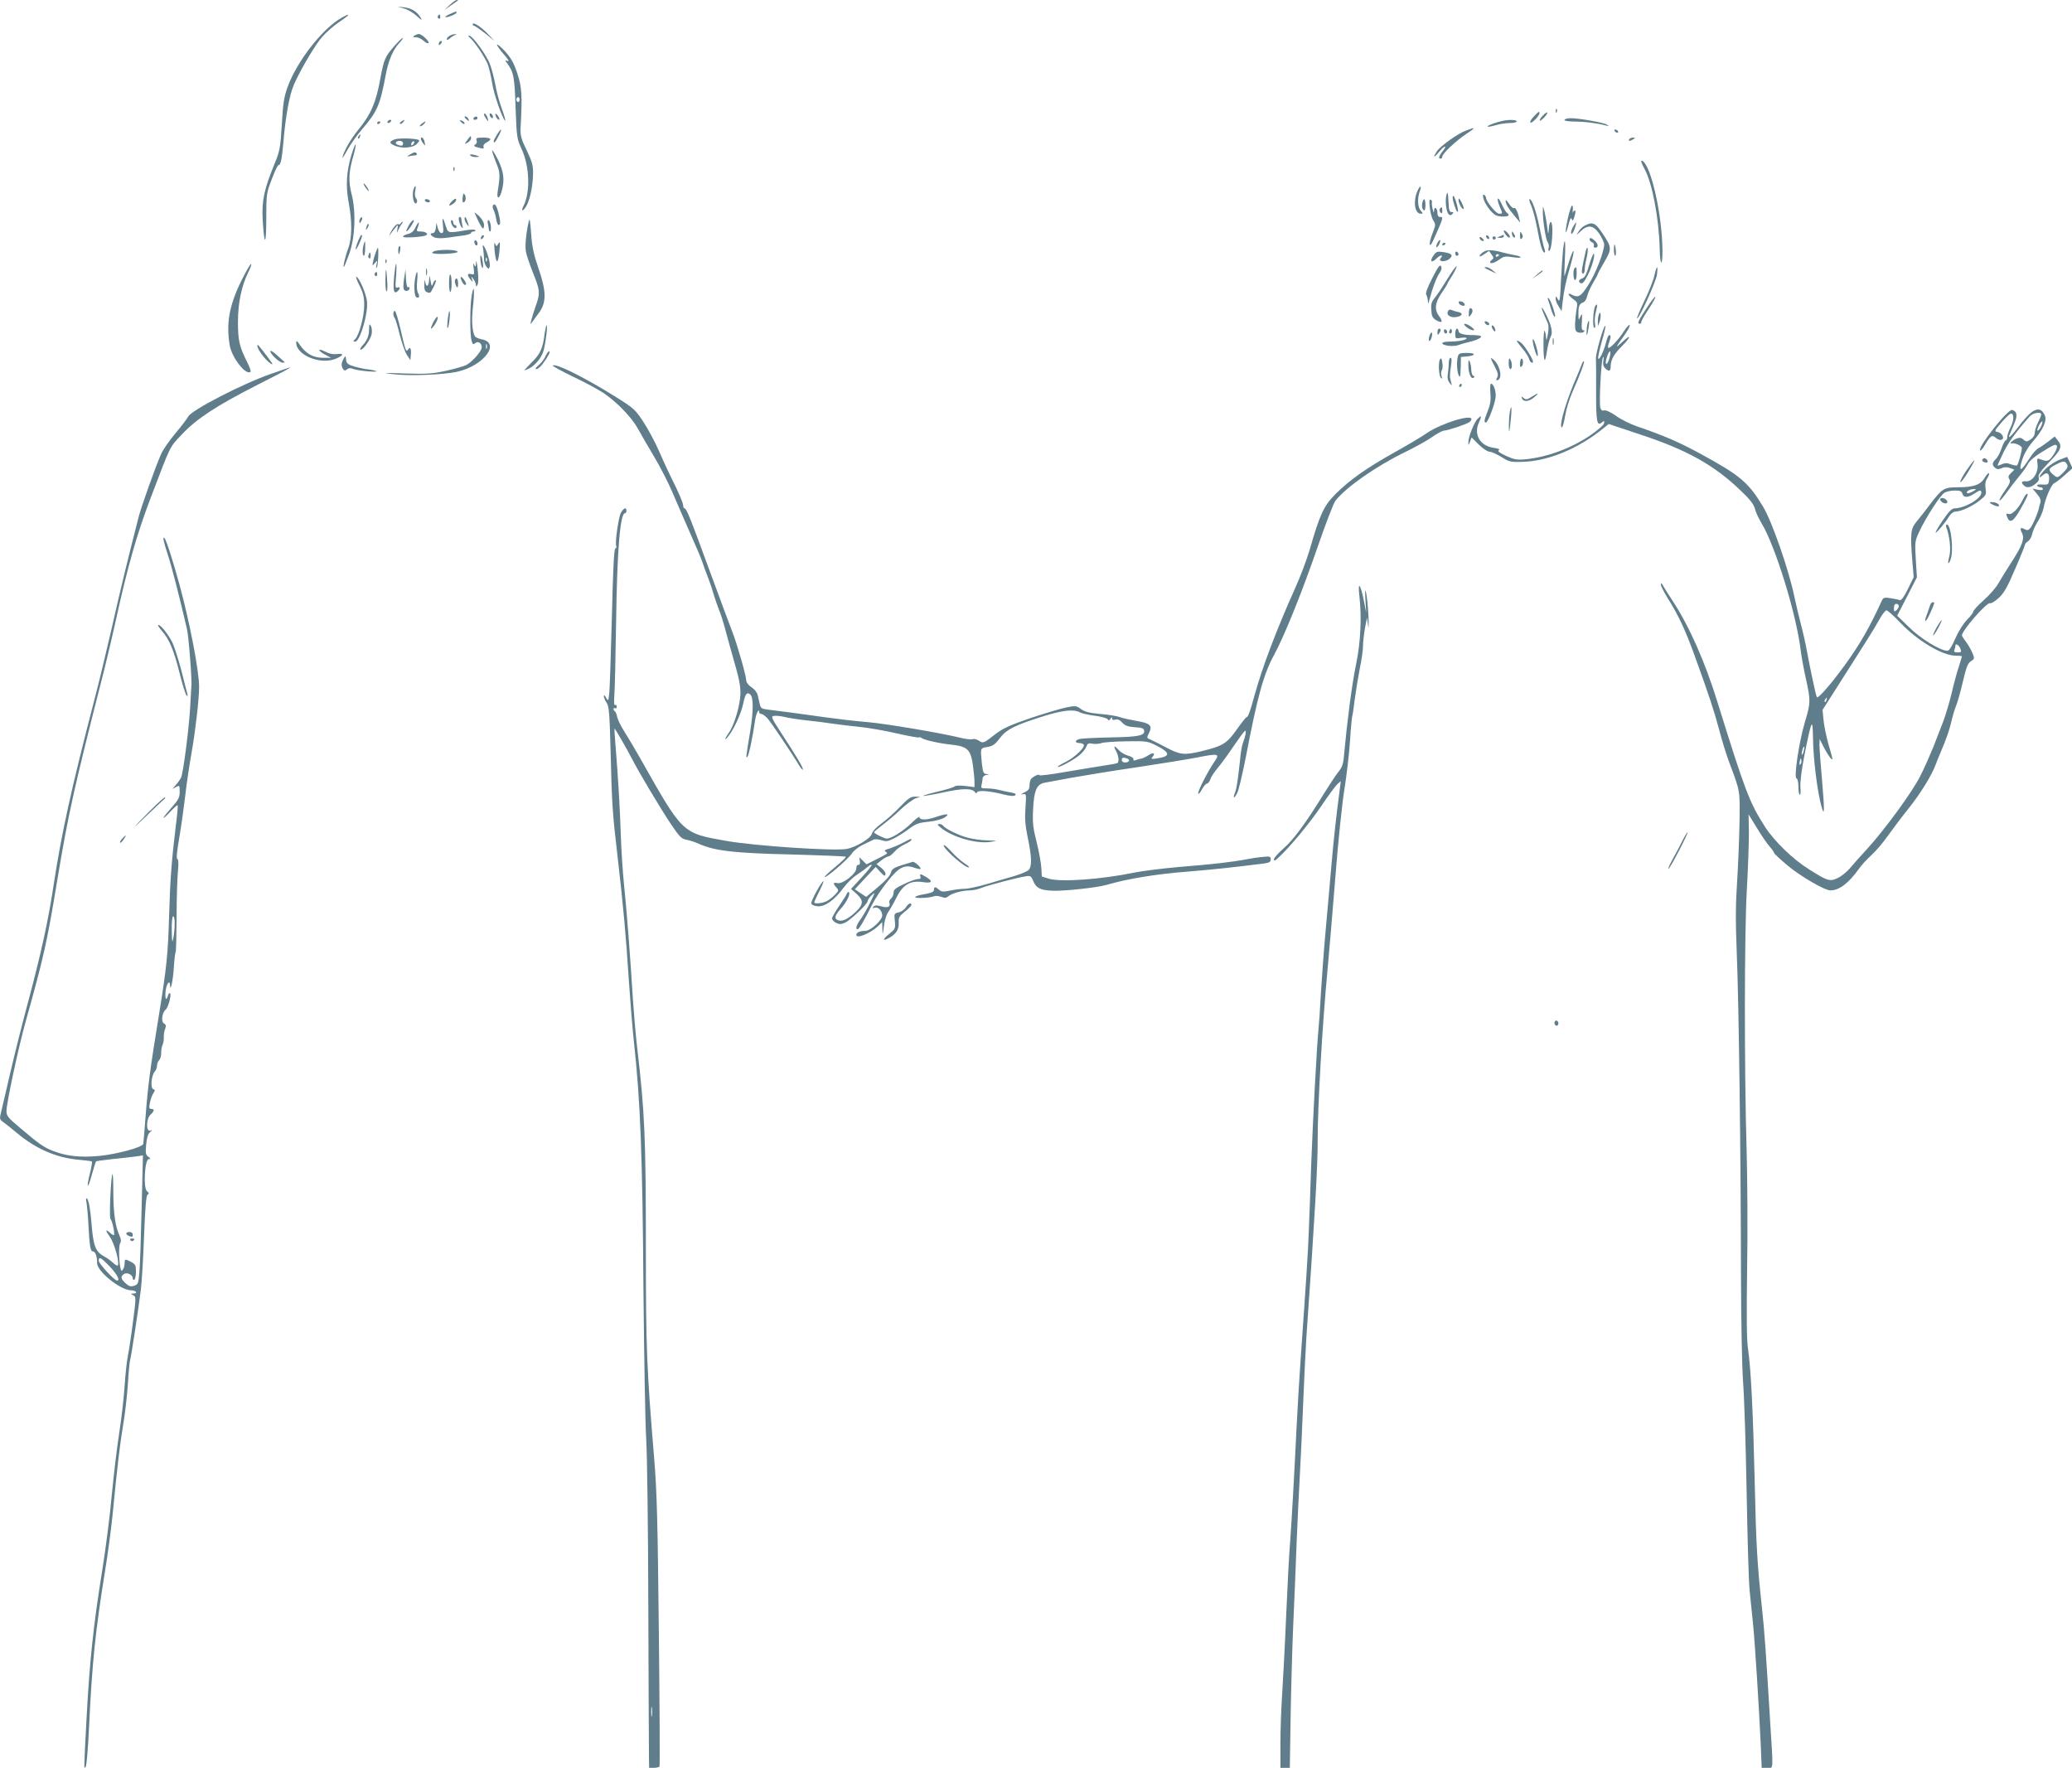 <?xml version="1.0" standalone="no"?>
<!DOCTYPE svg PUBLIC "-//W3C//DTD SVG 20010904//EN"
 "http://www.w3.org/TR/2001/REC-SVG-20010904/DTD/svg10.dtd">
<svg version="1.0" xmlns="http://www.w3.org/2000/svg"
 width="1280pt" height="1092pt" viewBox="0 0 1280 1092"
 preserveAspectRatio="xMidYMid meet">
<g transform="translate(0,1092) scale(0.1,-0.1)"
fill="#607d8b" stroke="none">
<path d="M2778 10889 l-33 -31 40 28 c22 16 42 29 44 31 2 2 -1 3 -7 3 -7 0
-26 -14 -44 -31z"/>
<path d="M2497 10867 c23 -6 59 -28 79 -47 22 -21 32 -27 26 -15 -20 39 -57
64 -102 69 l-45 6 42 -13z"/>
<path d="M2781 10834 c-19 -8 -32 -16 -29 -19 6 -7 68 18 68 27 0 10 2 10 -39
-8z"/>
<path d="M2115 10813 c-119 -64 -280 -269 -339 -432 -21 -59 -28 -101 -35
-229 -9 -146 -12 -163 -45 -244 -65 -159 -80 -228 -73 -351 10 -164 22 -155
22 16 0 148 1 155 34 240 18 48 36 87 41 87 14 0 21 32 31 145 13 158 38 292
65 353 41 93 132 247 175 295 23 27 68 66 100 88 33 22 59 42 59 44 0 7 -1 6
-35 -12z"/>
<path d="M2705 10821 c-3 -5 -1 -12 5 -16 5 -3 10 1 10 9 0 18 -6 21 -15 7z"/>
<path d="M2920 10770 c0 -5 4 -10 10 -10 5 0 35 -21 67 -46 l58 -47 -40 42
c-42 45 -95 79 -95 61z"/>
<path d="M2560 10700 c-12 -8 -10 -10 9 -10 14 0 35 -10 48 -22 13 -12 26 -18
30 -14 9 9 -42 56 -60 56 -7 0 -19 -5 -27 -10z"/>
<path d="M2778 10699 c-10 -5 -18 -15 -18 -21 0 -7 7 -5 18 4 9 9 24 18 32 21
13 5 13 5 0 6 -8 0 -23 -4 -32 -10z"/>
<path d="M2902 10688 c29 -24 98 -127 113 -170 8 -24 19 -73 25 -109 9 -65 64
-224 80 -234 5 -3 -4 30 -20 74 -16 43 -34 110 -40 148 -7 37 -21 93 -32 123
-20 57 -109 180 -130 180 -7 0 -5 -5 4 -12z"/>
<path d="M2440 10640 c-61 -69 -68 -85 -90 -203 -27 -152 -60 -226 -140 -323
-41 -50 -84 -124 -94 -164 -4 -14 9 5 29 42 20 37 62 95 92 130 94 109 111
148 147 341 16 84 44 150 83 192 14 14 23 28 21 30 -2 3 -24 -18 -48 -45z"/>
<path d="M2717 10663 c-4 -3 -7 -11 -7 -17 0 -6 5 -5 12 2 6 6 9 14 7 17 -3 3
-9 2 -12 -2z"/>
<path d="M3070 10644 c0 -6 19 -33 43 -60 26 -30 35 -45 23 -41 -18 7 -18 6
-2 -15 39 -54 45 -83 51 -274 7 -183 8 -191 37 -254 50 -107 55 -268 12 -352
-19 -36 -3 -36 18 0 22 39 40 125 41 197 1 52 -5 75 -39 146 -35 72 -40 92
-38 139 11 199 8 253 -21 339 -22 65 -39 94 -76 135 -27 28 -48 46 -49 40z
m140 -339 c0 -8 -4 -15 -10 -15 -5 0 -10 7 -10 15 0 8 5 15 10 15 6 0 10 -7
10 -15z"/>
<path d="M9611 10234 c0 -11 3 -14 6 -6 3 7 2 16 -1 19 -3 4 -6 -2 -5 -13z"/>
<path d="M9475 10200 c-16 -16 -25 -33 -21 -37 8 -8 56 41 56 58 0 14 -4 12
-35 -21z"/>
<path d="M9530 10205 c-13 -14 -21 -27 -18 -30 2 -3 15 6 28 20 13 14 21 27
18 30 -2 3 -15 -6 -28 -20z"/>
<path d="M2990 10213 c0 -5 7 -18 15 -29 13 -18 14 -18 8 4 -5 22 -23 41 -23
25z"/>
<path d="M3026 10205 c4 -8 10 -15 15 -15 4 0 6 7 3 15 -4 8 -10 15 -15 15 -4
0 -6 -7 -3 -15z"/>
<path d="M3060 10215 c0 -15 18 -40 24 -34 3 3 -1 14 -9 25 -8 10 -14 15 -15
9z"/>
<path d="M2870 10196 c0 -2 7 -9 15 -16 13 -11 14 -10 9 4 -5 14 -24 23 -24
12z"/>
<path d="M2925 10190 c-3 -5 1 -10 9 -10 9 0 16 5 16 10 0 6 -4 10 -9 10 -6 0
-13 -4 -16 -10z"/>
<path d="M9665 10180 c-4 -6 19 -10 62 -11 65 0 140 -10 193 -24 22 -5 23 -5
7 5 -20 13 -173 40 -224 40 -17 0 -35 -4 -38 -10z"/>
<path d="M2395 10170 c-3 -5 -2 -10 4 -10 5 0 13 5 16 10 3 6 2 10 -4 10 -5 0
-13 -4 -16 -10z"/>
<path d="M2480 10170 c-8 -5 -12 -12 -9 -15 4 -3 12 1 19 10 14 17 11 19 -10
5z"/>
<path d="M2840 10176 c0 -2 7 -9 15 -16 9 -7 15 -8 15 -2 0 5 -7 12 -15 16 -8
3 -15 4 -15 2z"/>
<path d="M9285 10174 c-45 -10 -95 -28 -95 -35 0 -4 21 -1 47 7 25 8 66 14 90
14 23 0 43 5 43 10 0 10 -45 12 -85 4z"/>
<path d="M2330 10159 c0 -5 5 -7 10 -4 6 3 10 8 10 11 0 2 -4 4 -10 4 -5 0
-10 -5 -10 -11z"/>
<path d="M2604 10155 c-10 -8 -14 -15 -8 -15 6 0 17 7 24 15 16 19 9 19 -16 0z"/>
<path d="M9057 10114 c-50 -18 -159 -96 -180 -128 -28 -42 -19 -43 14 -3 35
42 53 43 20 1 -23 -29 -27 -44 -11 -44 6 0 10 6 10 13 0 18 85 98 150 141 58
38 58 43 -3 20z"/>
<path d="M3070 10088 c-11 -18 -20 -36 -20 -40 0 -17 11 -6 30 32 25 48 18 53
-10 8z"/>
<path d="M9975 10110 c3 -5 11 -10 16 -10 6 0 7 5 4 10 -3 6 -11 10 -16 10 -6
0 -7 -4 -4 -10z"/>
<path d="M2215 10079 c-4 -6 -5 -12 -2 -15 2 -3 7 2 10 11 7 17 1 20 -8 4z"/>
<path d="M2886 10054 c-18 -26 -18 -26 3 -15 11 7 21 18 21 26 0 20 -2 19 -24
-11z"/>
<path d="M2438 10059 c-36 -14 -35 -24 4 -40 43 -18 109 -12 132 11 11 11 18
21 15 24 -10 11 -126 15 -151 5z m52 -24 c0 -16 -9 -19 -34 -9 -20 8 -11 24
15 24 10 0 19 -7 19 -15z m62 -7 c-7 -7 -12 -8 -12 -2 0 14 12 26 19 19 2 -3
-1 -11 -7 -17z"/>
<path d="M2600 10062 c0 -5 6 -17 14 -27 13 -18 14 -18 9 8 -5 24 -23 39 -23
19z"/>
<path d="M2944 10053 c4 -9 1 -20 -6 -24 -16 -10 -11 -14 26 -23 22 -6 27 -4
23 7 -3 9 4 20 19 27 36 20 29 30 -22 30 -39 0 -45 -3 -40 -17z"/>
<path d="M10065 10060 c-8 -13 5 -13 25 0 13 8 13 10 -2 10 -9 0 -20 -4 -23
-10z"/>
<path d="M2170 9960 c-30 -102 -35 -189 -16 -291 22 -116 21 -221 -3 -284 -19
-51 -35 -123 -26 -113 3 2 17 38 32 79 37 102 43 261 15 370 -21 83 -18 138
13 244 9 31 14 59 11 62 -2 3 -14 -27 -26 -67z"/>
<path d="M3040 9990 c0 -8 12 -42 25 -75 25 -60 26 -74 9 -182 -7 -45 13 -42
25 5 20 70 13 123 -24 198 -19 38 -35 62 -35 54z"/>
<path d="M2530 9964 c-14 -8 -17 -13 -7 -10 10 3 28 6 38 6 11 0 17 5 14 10
-8 13 -15 12 -45 -6z"/>
<path d="M2905 9960 c3 -5 18 -10 32 -10 32 0 28 5 -10 14 -19 4 -26 3 -22 -4z"/>
<path d="M10158 9879 c49 -88 90 -305 95 -496 2 -102 17 -117 17 -17 0 224
-73 546 -128 562 -8 2 -1 -18 16 -49z"/>
<path d="M2801 9874 c0 -11 3 -14 6 -6 3 7 2 16 -1 19 -3 4 -6 -2 -5 -13z"/>
<path d="M2255 9766 c10 -14 19 -26 22 -26 7 0 -17 39 -28 46 -6 3 -3 -5 6
-20z"/>
<path d="M2556 9754 c-15 -38 2 -112 19 -85 4 7 1 18 -5 26 -7 9 -9 26 -5 45
7 32 1 41 -9 14z"/>
<path d="M8755 9737 c-26 -63 -15 -137 22 -137 15 0 15 2 0 18 -19 21 -22 77
-7 118 16 41 2 42 -15 1z"/>
<path d="M8936 9717 c-10 -33 -2 -105 13 -120 8 -8 14 -8 23 1 9 9 8 12 -5 12
-13 0 -17 13 -19 68 -3 55 -5 62 -12 39z"/>
<path d="M2858 9701 c-2 -17 -1 -31 4 -31 14 0 20 28 10 46 -8 14 -10 11 -14
-15z"/>
<path d="M9164 9694 c9 -34 49 -89 75 -103 21 -12 81 -11 81 0 0 4 -5 11 -11
15 -6 3 -20 27 -32 53 -24 54 -35 41 -13 -14 20 -47 20 -45 -4 -45 -18 0 -80
76 -80 99 0 5 -5 13 -11 17 -9 5 -10 -1 -5 -22z"/>
<path d="M8976 9683 c11 -45 24 -76 30 -71 7 8 -19 98 -28 98 -5 0 -5 -12 -2
-27z"/>
<path d="M2791 9676 c-26 -28 -18 -35 13 -11 10 7 16 19 14 25 -2 6 -14 0 -27
-14z"/>
<path d="M9010 9684 c0 -20 25 -63 32 -54 3 3 -4 21 -13 40 -14 27 -18 30 -19
14z"/>
<path d="M2625 9680 c3 -5 13 -10 21 -10 8 0 12 5 9 10 -3 6 -13 10 -21 10 -8
0 -12 -4 -9 -10z"/>
<path d="M8787 9669 c-6 -23 1 -49 12 -49 4 0 7 16 7 35 -1 39 -11 46 -19 14z"/>
<path d="M8833 9637 c3 -30 13 -66 22 -80 15 -23 14 -28 -5 -77 -26 -65 -22
-103 4 -45 64 143 65 145 41 145 -9 0 -15 9 -15 24 0 32 -20 45 -21 14 -1 -16
-3 -13 -9 12 -5 19 -6 38 -4 42 2 3 -1 10 -7 14 -9 5 -11 -7 -6 -49z"/>
<path d="M9301 9680 c0 -20 17 -48 57 -96 l33 -39 -7 30 c-9 42 -23 67 -34 60
-4 -3 -17 10 -29 28 -11 17 -21 25 -20 17z"/>
<path d="M9460 9648 c10 -24 26 -83 35 -133 20 -110 34 -155 46 -155 5 0 5 10
0 23 -5 12 -18 71 -30 130 -21 104 -47 177 -62 177 -4 0 0 -19 11 -42z"/>
<path d="M3045 9651 c-3 -6 -1 -18 4 -28 6 -10 13 -35 16 -55 3 -21 10 -38 15
-38 13 0 13 21 -1 76 -12 46 -23 61 -34 45z"/>
<path d="M9685 9569 c-19 -90 -16 -117 5 -36 9 37 15 47 20 33 5 -14 8 -11 17
18 6 20 7 36 3 36 -5 0 -11 -6 -13 -12 -2 -7 -3 -1 -1 15 2 15 0 27 -5 27 -4
0 -16 -36 -26 -81z"/>
<path d="M8894 9629 c-3 -6 -1 -16 5 -22 8 -8 11 -5 11 11 0 24 -5 28 -16 11z"/>
<path d="M9531 9615 c-1 -53 18 -177 30 -191 6 -8 9 -23 6 -34 -3 -11 -2 -20
3 -20 10 0 20 62 20 128 0 62 -17 70 -22 10 -3 -42 -4 -41 -11 17 -4 33 -12
74 -16 90 l-9 30 -1 -30z"/>
<path d="M2932 9605 c44 -100 58 -117 58 -72 0 13 -14 36 -31 53 -18 16 -30
25 -27 19z"/>
<path d="M2227 9573 c-4 -3 -7 -13 -7 -22 1 -13 3 -13 11 2 11 19 8 33 -4 20z"/>
<path d="M2736 9533 c5 -43 3 -53 -9 -53 -8 0 -18 14 -23 33 l-8 32 -3 -32
c-3 -20 -10 -33 -19 -33 -21 0 -17 -14 9 -26 16 -7 44 -7 83 -2 32 5 78 11
102 14 23 4 42 10 42 15 0 5 7 9 16 9 8 0 13 4 10 9 -3 4 -31 4 -63 -2 -98
-17 -106 -16 -116 18 -20 64 -27 70 -21 18z"/>
<path d="M2836 9553 c4 -16 11 -32 17 -38 6 -7 8 -2 3 15 -3 14 -6 31 -6 38 0
6 -5 12 -10 12 -6 0 -8 -11 -4 -27z"/>
<path d="M2870 9567 c0 -7 7 -22 15 -33 13 -17 14 -16 4 14 -11 33 -19 41 -19
19z"/>
<path d="M3267 9555 c-17 -75 -25 -154 -18 -190 4 -22 24 -81 44 -131 42 -103
44 -124 21 -191 -31 -89 -44 -140 -31 -119 7 10 27 38 45 62 49 65 48 134 -2
278 -30 88 -39 131 -45 215 -5 74 -9 97 -14 76z"/>
<path d="M2527 9531 c-9 -16 -17 -33 -17 -38 1 -9 26 21 41 50 17 29 -6 19
-24 -12z"/>
<path d="M2789 9538 c8 -23 31 -37 31 -19 0 6 -4 11 -10 11 -5 0 -10 7 -10 15
0 8 -4 15 -10 15 -5 0 -6 -9 -1 -22z"/>
<path d="M3014 9538 c3 -13 6 -29 6 -35 0 -7 4 -13 8 -13 4 0 6 16 4 35 -2 19
-9 35 -14 35 -6 0 -8 -10 -4 -22z"/>
<path d="M2475 9540 c-4 -6 -10 -8 -14 -5 -10 6 -34 -21 -50 -55 -10 -21 -9
-22 1 -6 7 10 21 28 31 40 17 21 17 21 12 -9 -5 -28 -5 -29 5 -6 6 14 16 31
22 38 6 7 8 13 5 13 -3 0 -9 -5 -12 -10z"/>
<path d="M2567 9516 c-11 -24 -25 -36 -46 -41 -17 -4 -31 -11 -31 -17 0 -10
125 -2 143 9 15 9 -5 23 -33 23 -28 0 -29 2 -19 26 14 39 5 39 -14 0z"/>
<path d="M9717 9518 c-9 -16 -14 -35 -10 -41 3 -6 12 7 20 28 16 48 13 53 -10
13z"/>
<path d="M2266 9525 c-9 -26 -7 -32 5 -12 6 10 9 21 6 23 -2 3 -7 -2 -11 -11z"/>
<path d="M9791 9527 c-13 -6 -31 -23 -39 -37 -16 -25 -15 -25 14 3 45 41 77
36 114 -17 16 -25 30 -54 30 -65 0 -44 -50 -175 -95 -246 -48 -77 -64 -87
-106 -65 -29 16 -23 -4 10 -28 27 -19 28 -24 20 -64 -4 -24 -8 -64 -9 -89 0
-40 3 -48 22 -53 13 -3 27 -1 32 4 7 7 5 10 -3 10 -9 0 -12 14 -9 50 3 56 2
60 -12 28 -7 -19 -9 -15 -9 22 -1 49 5 63 31 73 9 3 19 20 23 38 4 17 20 54
36 81 16 27 29 51 29 54 0 3 18 37 41 76 47 81 47 89 -12 177 -43 65 -61 73
-108 48z"/>
<path d="M9290 9495 c1 -17 29 -49 37 -41 4 3 -3 16 -15 29 -12 12 -22 17 -22
12z"/>
<path d="M9340 9478 c0 -9 5 -20 10 -23 13 -8 13 5 0 25 -8 13 -10 13 -10 -2z"/>
<path d="M9390 9466 c0 -22 3 -27 11 -19 8 8 8 16 0 30 -9 16 -10 14 -11 -11z"/>
<path d="M2227 9463 c-14 -24 -35 -83 -29 -83 8 0 44 82 38 87 -2 3 -6 1 -9
-4z"/>
<path d="M2977 9463 c-4 -3 -7 -11 -7 -17 0 -6 5 -5 12 2 6 6 9 14 7 17 -3 3
-9 2 -12 -2z"/>
<path d="M9180 9461 c0 -5 5 -13 10 -16 6 -3 10 -2 10 4 0 5 -4 13 -10 16 -5
3 -10 2 -10 -4z"/>
<path d="M9265 9460 c-19 -8 -19 -9 3 -9 12 -1 22 4 22 9 0 6 -1 10 -2 9 -2 0
-12 -4 -23 -9z"/>
<path d="M9140 9452 c0 -12 19 -26 26 -19 2 2 -2 10 -11 17 -9 8 -15 8 -15 2z"/>
<path d="M9220 9450 c0 -5 5 -10 10 -10 6 0 10 5 10 10 0 6 -4 10 -10 10 -5 0
-10 -4 -10 -10z"/>
<path d="M9820 9440 c0 -6 7 -13 16 -17 8 -3 13 -12 10 -19 -3 -8 1 -14 9 -14
21 0 19 24 -3 43 -21 19 -32 22 -32 7z"/>
<path d="M2930 9426 c0 -8 5 -18 10 -21 6 -3 10 1 10 9 0 8 -4 18 -10 21 -5 3
-10 -1 -10 -9z"/>
<path d="M8880 9420 c-6 -12 -9 -24 -7 -27 3 -2 11 5 17 17 6 12 9 24 7 27 -3
2 -11 -5 -17 -17z"/>
<path d="M2246 9408 c-8 -32 -7 -68 2 -68 4 0 7 20 8 45 1 51 -1 55 -10 23z"/>
<path d="M3055 9376 c9 -93 23 -92 31 0 4 49 3 56 -7 39 -12 -19 -12 -19 -21
0 -5 13 -6 -3 -3 -39z"/>
<path d="M9656 9378 c-3 -29 -9 -115 -13 -192 -5 -121 -8 -135 -19 -115 -12
22 -13 22 -14 4 0 -11 9 -33 19 -48 l18 -29 6 54 c8 74 22 139 51 236 13 45
20 82 16 82 -4 0 -17 -33 -29 -72 -13 -40 -24 -77 -26 -83 -2 -5 -1 41 2 103
6 117 0 150 -11 60z"/>
<path d="M8910 9409 c0 -5 5 -7 10 -4 6 3 10 8 10 11 0 2 -4 4 -10 4 -5 0 -10
-5 -10 -11z"/>
<path d="M2985 9380 c3 -19 5 -47 5 -61 0 -14 6 -34 14 -45 13 -17 15 -18 21
-2 7 17 -16 100 -36 128 -8 11 -9 6 -4 -20z m22 -72 c-3 -8 -6 -5 -6 6 -1 11
2 17 5 13 3 -3 4 -12 1 -19z"/>
<path d="M9970 9375 c0 -19 4 -35 8 -35 4 0 6 16 4 35 -2 19 -6 35 -8 35 -2 0
-4 -16 -4 -35z"/>
<path d="M2460 9375 c0 -14 2 -25 4 -25 2 0 6 11 8 25 3 14 1 25 -3 25 -5 0
-9 -11 -9 -25z"/>
<path d="M9793 9355 c-23 -102 -26 -125 -14 -125 6 0 11 12 11 26 0 14 5 45
11 69 6 23 9 51 7 61 -3 11 -9 -2 -15 -31z"/>
<path d="M2322 9363 c-6 -16 -14 -41 -17 -58 -6 -29 -6 -29 11 -10 16 19 16
19 10 -10 -4 -20 -3 -25 3 -15 7 12 12 120 5 120 -1 0 -6 -12 -12 -27z"/>
<path d="M2703 9373 c-18 -2 -33 -9 -33 -14 0 -6 31 -9 80 -7 47 2 79 7 77 13
-4 11 -71 15 -124 8z"/>
<path d="M9163 9363 c-13 -8 -23 -20 -23 -25 0 -5 13 0 29 12 l30 20 15 -22
c15 -20 15 -24 1 -34 -8 -6 -12 -14 -9 -17 8 -7 33 2 64 25 21 15 34 16 77 9
29 -4 50 -4 47 0 -2 5 -21 11 -42 14 -20 4 -50 10 -67 15 -65 18 -100 19 -122
3z m97 -17 c0 -3 -4 -8 -10 -11 -5 -3 -10 -1 -10 4 0 6 5 11 10 11 6 0 10 -2
10 -4z"/>
<path d="M8857 9344 c-27 -37 -16 -53 16 -22 25 25 47 27 27 3 -18 -22 27 -25
53 -5 27 23 17 35 -38 43 -35 5 -42 3 -58 -19z"/>
<path d="M8990 9356 c0 -9 5 -16 10 -16 6 0 10 4 10 9 0 6 -4 13 -10 16 -5 3
-10 -1 -10 -9z"/>
<path d="M2277 9345 c-4 -8 -2 -17 3 -20 6 -4 10 3 10 14 0 25 -6 27 -13 6z"/>
<path d="M9821 9295 c-24 -80 -29 -89 -54 -98 -18 -7 -15 -27 4 -27 24 0 87
152 76 183 -2 6 -14 -19 -26 -58z"/>
<path d="M2968 9310 c2 -22 8 -42 12 -45 10 -6 1 66 -9 77 -4 4 -5 -10 -3 -32z"/>
<path d="M2941 9300 c-2 -30 -4 -32 -12 -15 -6 14 -7 8 -3 -22 5 -38 4 -41
-15 -36 -25 6 -27 -6 -5 -33 15 -19 16 -19 10 1 -6 20 -6 20 9 1 8 -11 15 -27
15 -35 1 -14 2 -14 10 0 6 10 6 48 1 95 -5 43 -9 63 -10 44z"/>
<path d="M2381 9304 c0 -11 3 -14 6 -6 3 7 2 16 -1 19 -3 4 -6 -2 -5 -13z"/>
<path d="M1492 9188 c-75 -152 -96 -263 -73 -401 13 -77 102 -190 129 -163 3
4 -6 30 -21 59 -48 96 -57 133 -57 248 0 118 22 224 66 312 13 26 19 47 15 47
-5 0 -31 -46 -59 -102z"/>
<path d="M2435 9215 c-8 -87 -3 -114 20 -95 19 16 19 31 0 24 -13 -5 -14 5 -8
70 3 42 3 76 0 76 -3 0 -8 -34 -12 -75z"/>
<path d="M8848 9202 c-31 -60 -43 -94 -37 -103 5 -8 9 -25 10 -39 1 -21 2 -19
10 10 18 71 43 136 61 162 13 19 16 33 10 44 -7 12 -19 -5 -54 -74z"/>
<path d="M8940 9195 c-29 -48 -63 -99 -77 -115 -19 -24 -24 -38 -21 -75 2 -38
8 -49 30 -63 36 -21 45 -10 19 24 -31 40 -27 83 14 143 19 28 35 53 35 55 0 3
14 28 32 55 17 28 29 54 26 56 -3 3 -29 -33 -58 -80z"/>
<path d="M2632 9240 c0 -19 2 -27 5 -17 2 9 2 25 0 35 -3 9 -5 1 -5 -18z"/>
<path d="M9171 9266 c2 -2 20 -11 39 -20 l35 -17 -24 21 c-13 11 -30 20 -39
20 -8 0 -13 -2 -11 -4z"/>
<path d="M9727 9263 c-11 -10 -8 -73 3 -73 6 0 10 18 10 40 0 41 -2 45 -13 33z"/>
<path d="M10220 9218 c-6 -29 -34 -100 -62 -157 -27 -56 -47 -105 -45 -107 10
-10 117 225 123 269 8 63 -1 60 -16 -5z"/>
<path d="M2381 9193 c-1 -40 3 -73 7 -73 5 0 7 28 4 63 -5 89 -10 94 -11 10z"/>
<path d="M2496 9197 c-6 -39 -5 -62 2 -69 11 -11 32 -3 32 13 0 6 -4 8 -9 4
-6 -3 -11 19 -13 52 l-3 58 -9 -58z"/>
<path d="M9495 9224 l-30 -26 33 22 c17 12 32 23 32 26 0 7 -4 5 -35 -22z"/>
<path d="M2315 9231 c-3 -5 -1 -12 5 -16 5 -3 10 1 10 9 0 18 -6 21 -15 7z"/>
<path d="M2566 9209 c-10 -49 -7 -117 5 -124 17 -11 24 4 12 24 -7 12 -10 40
-6 75 6 60 -1 76 -11 25z"/>
<path d="M2774 9170 c0 -32 4 -56 8 -54 11 7 10 102 0 108 -5 3 -8 -21 -8 -54z"/>
<path d="M2651 9193 c-1 -41 -18 -52 -24 -16 -3 21 -4 17 -6 -13 -1 -30 4 -44
15 -48 23 -9 22 -9 44 34 11 22 16 40 11 40 -5 0 -12 -10 -16 -22 -7 -20 -9
-18 -15 17 -7 38 -7 38 -9 8z"/>
<path d="M2222 9154 c22 -44 28 -71 28 -119 0 -68 -31 -185 -56 -210 -14 -13
-14 -15 0 -15 30 0 82 176 73 250 -6 49 -50 150 -66 150 -4 0 5 -25 21 -56z"/>
<path d="M2852 9185 c6 -14 15 -25 20 -25 12 0 9 12 -6 33 -19 25 -27 21 -14
-8z"/>
<path d="M2810 9183 c0 -10 5 -25 10 -33 7 -11 10 -7 10 18 0 17 -4 32 -10 32
-5 0 -10 -8 -10 -17z"/>
<path d="M2914 9095 c-11 -62 -12 -240 -1 -278 6 -24 10 -27 22 -17 21 18 48
-6 39 -34 -8 -27 -61 -84 -94 -101 -14 -7 -69 -23 -123 -35 -87 -19 -117 -21
-255 -17 -133 5 -145 4 -77 -4 104 -13 322 -4 405 16 162 39 263 177 146 199
-19 4 -38 12 -42 18 -17 28 -22 100 -12 185 11 101 6 148 -8 68z m93 -327 c-3
-7 -5 -2 -5 12 0 14 2 19 5 13 2 -7 2 -19 0 -25z"/>
<path d="M10171 9015 c-52 -79 -59 -95 -41 -95 6 0 10 6 10 13 0 7 21 43 46
80 25 38 43 71 40 74 -3 3 -28 -30 -55 -72z"/>
<path d="M9565 9063 c4 -10 12 -34 17 -53 13 -45 32 -67 22 -25 -10 42 -32 95
-40 95 -3 0 -3 -8 1 -17z"/>
<path d="M9012 9048 c3 -7 13 -15 22 -16 12 -3 17 1 14 10 -3 7 -13 15 -22 16
-12 3 -17 -1 -14 -10z"/>
<path d="M9855 9030 c-13 -21 -18 -127 -7 -134 7 -4 9 5 5 27 -3 18 0 51 6 72
11 39 9 56 -4 35z"/>
<path d="M9074 8988 c-1 -29 0 -30 12 -13 15 20 14 37 -2 42 -5 2 -10 -11 -10
-29z"/>
<path d="M9534 8988 c7 -18 19 -44 25 -58 9 -18 9 -40 3 -75 -7 -38 -10 -42
-11 -20 -1 17 -5 35 -9 42 -4 6 -7 -33 -7 -87 0 -97 8 -121 18 -58 10 59 18
93 29 114 11 24 0 70 -34 137 -23 46 -33 49 -14 5z"/>
<path d="M2767 8956 c-4 -32 -5 -61 -3 -63 7 -7 19 82 14 103 -2 11 -7 -8 -11
-40z"/>
<path d="M8944 8995 c-11 -27 30 -44 70 -29 23 9 20 21 -6 27 -13 2 -31 8 -40
12 -12 5 -20 2 -24 -10z"/>
<path d="M2430 8982 c0 -10 4 -22 9 -27 4 -6 18 -51 30 -101 13 -50 32 -107
44 -125 l22 -34 3 33 c4 38 -5 54 -17 33 -12 -19 -16 -9 -46 122 -15 64 -31
117 -36 117 -5 0 -9 -8 -9 -18z"/>
<path d="M9877 8977 c-4 -10 -7 -31 -6 -45 l0 -27 10 25 c5 13 8 33 7 45 -3
19 -4 19 -11 2z"/>
<path d="M2674 8924 c-13 -28 -16 -40 -7 -32 20 16 45 66 35 71 -4 2 -16 -15
-28 -39z"/>
<path d="M9172 8928 c5 -15 28 -23 28 -10 0 5 -7 13 -16 16 -10 4 -14 1 -12
-6z"/>
<path d="M9807 8920 c-4 -14 -6 -38 -6 -55 1 -24 3 -21 10 15 10 49 7 80 -4
40z"/>
<path d="M2280 8887 c0 -42 -12 -70 -43 -104 -11 -13 -15 -23 -9 -23 17 0 61
63 68 97 3 17 1 39 -5 50 -9 15 -10 12 -11 -20z"/>
<path d="M9059 8900 c13 -11 31 -20 40 -20 12 0 10 5 -9 20 -34 27 -63 26 -31
0z"/>
<path d="M10032 8874 c-34 -54 -89 -111 -97 -102 -3 3 -1 17 5 32 12 33 13 46
1 46 -5 0 -14 -21 -20 -47 -14 -55 -43 -113 -48 -97 -2 7 8 53 22 104 15 50
25 94 22 97 -9 8 -60 -170 -58 -202 1 -16 2 -109 1 -205 0 -183 5 -215 35
-190 15 13 17 12 14 -5 -2 -11 -41 -44 -86 -75 -117 -79 -265 -134 -399 -147
-53 -5 -69 -2 -120 21 -41 19 -55 30 -45 35 8 6 -3 11 -33 15 -81 12 -122 79
-92 151 21 48 20 52 -4 30 -22 -20 -60 -115 -59 -148 1 -20 1 -20 10 5 l10 26
44 -44 c26 -25 54 -44 66 -44 12 0 45 -15 73 -32 47 -30 57 -33 126 -31 162 3
350 81 506 208 l32 26 198 -66 c287 -95 452 -187 616 -344 58 -55 81 -84 89
-113 5 -22 24 -61 40 -88 86 -140 219 -572 244 -795 4 -33 18 -108 31 -167 30
-136 30 -148 -6 -268 -37 -125 -69 -342 -52 -348 7 -2 12 -24 12 -53 0 -27 4
-49 9 -49 4 0 6 21 3 48 -2 30 7 106 27 207 42 210 49 225 51 100 1 -131 27
-338 53 -429 18 -64 19 -26 3 163 -9 99 -16 197 -16 218 l1 38 29 -57 c26 -49
50 -80 50 -64 0 3 -11 44 -25 91 -13 47 -27 114 -30 148 l-6 62 88 138 c180
282 229 359 261 417 18 33 39 60 46 60 7 0 45 -34 84 -75 106 -112 261 -205
343 -205 22 0 39 -2 39 -4 0 -2 -9 -32 -20 -67 -12 -35 -32 -110 -45 -167 -14
-57 -37 -133 -51 -170 -14 -37 -42 -107 -61 -157 -20 -49 -55 -129 -79 -176
-48 -98 -222 -335 -328 -451 -39 -42 -87 -96 -106 -119 -19 -23 -53 -51 -76
-62 -50 -24 -63 -20 -180 54 -98 61 -214 174 -270 261 -96 150 -122 217 -296
777 -75 242 -172 462 -273 616 -29 44 -57 89 -63 100 -9 15 -11 16 -12 4 0 -8
18 -44 40 -80 70 -111 111 -200 167 -354 91 -251 122 -345 154 -465 16 -63 45
-156 64 -206 66 -176 64 -164 61 -369 -2 -104 -9 -269 -15 -365 -9 -131 -10
-241 -2 -435 13 -317 25 -1255 26 -1965 1 -316 6 -589 13 -685 7 -88 17 -394
22 -680 5 -286 13 -563 19 -615 5 -52 15 -144 21 -205 12 -121 36 -506 47
-737 l6 -148 34 0 c40 0 38 -30 18 290 -24 400 -35 558 -50 695 -30 279 -36
384 -45 775 -10 436 -23 698 -41 825 -9 57 -10 199 -6 495 4 228 2 557 -3 730
-15 520 -14 1336 1 1610 8 135 13 296 13 357 l-2 113 50 -82 c28 -46 63 -98
79 -116 16 -18 29 -36 29 -41 0 -4 35 -37 78 -73 79 -68 234 -158 269 -158 55
0 113 44 178 135 15 22 50 59 76 83 26 23 72 77 102 120 30 42 88 119 129 170
73 92 142 203 167 272 7 19 17 44 22 55 41 96 62 155 74 209 8 34 21 79 30 99
8 20 27 86 41 147 21 89 30 114 50 126 23 15 23 17 8 52 -8 20 -26 50 -39 68
-14 18 -25 36 -25 39 0 30 154 207 174 199 7 -3 31 12 54 33 32 30 53 66 101
179 34 78 61 146 61 151 0 4 8 13 19 20 10 6 21 26 25 44 3 18 19 53 35 78 16
25 31 62 35 81 9 56 49 150 66 155 8 3 37 25 64 49 l49 44 -16 35 -17 35 -47
-18 c-25 -9 -64 -35 -85 -55 -39 -39 -54 -73 -18 -40 26 23 43 9 38 -31 -3
-27 -6 -29 -41 -27 -23 2 -35 -1 -32 -7 3 -6 13 -10 21 -10 8 0 14 -5 14 -11
0 -7 -11 -8 -32 -4 l-32 7 27 -32 c19 -22 26 -39 22 -54 -4 -11 -9 -30 -11
-41 -9 -35 -37 -99 -52 -117 -11 -14 -19 -15 -34 -7 -26 14 -32 6 -18 -21 19
-35 4 -77 -59 -175 -32 -49 -70 -111 -85 -137 -14 -26 -55 -73 -91 -105 -36
-32 -65 -64 -65 -71 0 -7 -17 -29 -38 -50 -22 -22 -52 -69 -72 -114 -22 -52
-39 -78 -50 -78 -43 0 -168 77 -237 146 l-73 71 61 118 61 119 -7 110 c-6 106
-6 113 20 169 41 89 133 231 158 244 12 7 41 13 63 13 33 0 43 -4 47 -20 7
-25 34 -25 72 0 36 24 45 25 45 6 0 -36 -103 -96 -166 -96 -16 0 -36 -21 -73
-75 -28 -41 -47 -75 -43 -75 8 0 59 61 84 102 10 16 27 28 38 28 34 0 103 32
149 68 41 33 43 37 37 74 -4 27 -1 46 10 63 9 14 14 28 11 32 -4 3 -15 -10
-27 -29 -25 -43 -69 -58 -166 -58 -84 0 -96 -7 -169 -103 -30 -40 -68 -89 -86
-110 -36 -43 -39 -76 -25 -247 l8 -95 -36 -74 c-24 -49 -41 -71 -50 -68 -7 3
-33 8 -57 12 -41 6 -45 5 -57 -22 -72 -158 -135 -267 -223 -388 -83 -115 -166
-211 -175 -202 -5 4 -43 184 -60 277 -8 47 -26 126 -39 175 -13 50 -31 126
-40 169 -33 162 -138 464 -192 554 -92 153 -142 195 -392 331 -127 69 -218
109 -390 168 -41 14 -99 43 -129 65 -33 23 -62 36 -73 33 -11 -4 -18 1 -23 17
-8 32 5 290 16 308 6 10 7 5 3 -16 -4 -22 -1 -36 10 -48 23 -23 35 -20 35 8 0
43 19 78 71 129 59 60 57 78 -3 21 -42 -39 -40 -34 20 50 18 26 32 52 30 58
-2 6 -18 -11 -36 -38z m-87 -156 c-8 -37 -25 -61 -25 -36 0 21 18 68 26 68 3
0 3 -15 -1 -32z m2824 -666 c8 -15 3 -25 -24 -52 -30 -30 -36 -32 -52 -19 -43
34 -42 44 5 68 47 25 59 26 71 3z m-582 -168 c-16 -9 -32 -13 -35 -9 -9 9 19
25 43 24 16 0 15 -2 -8 -15z m-457 -708 c0 -7 -7 -19 -15 -26 -13 -11 -15 -8
-15 14 0 16 5 26 15 26 8 0 15 -6 15 -14z m381 -264 c7 -19 5 -22 -17 -22 -20
0 -25 4 -20 16 3 9 6 20 6 26 0 17 23 3 31 -20z m-828 -317 c-3 -9 -8 -14 -10
-11 -3 3 -2 9 2 15 9 16 15 13 8 -4z m-142 -321 c-5 -16 -10 -21 -10 -12 -1
18 10 51 15 45 2 -1 -1 -16 -5 -33z m-19 -76 c-6 -6 -7 0 -4 19 5 21 7 23 10
9 2 -10 0 -22 -6 -28z"/>
<path d="M3365 8863 c-11 -93 -26 -127 -76 -177 -27 -27 -49 -51 -49 -53 0 -2
13 3 29 11 40 21 79 70 90 114 13 49 25 152 18 152 -3 0 -8 -21 -12 -47z"/>
<path d="M9220 8889 c7 -11 14 -19 16 -16 7 7 -7 37 -17 37 -6 0 -5 -9 1 -21z"/>
<path d="M8880 8868 c0 -19 2 -20 10 -8 13 19 13 30 0 30 -5 0 -10 -10 -10
-22z"/>
<path d="M8920 8876 c0 -9 5 -16 10 -16 6 0 10 4 10 9 0 6 -4 13 -10 16 -5 3
-10 -1 -10 -9z"/>
<path d="M8956 8881 c-4 -7 -5 -15 -2 -18 9 -9 19 4 14 18 -4 11 -6 11 -12 0z"/>
<path d="M8990 8859 c0 -31 1 -31 35 -26 19 3 35 2 35 -2 0 -11 -51 -21 -106
-21 -24 0 -44 -4 -44 -10 0 -15 68 -23 98 -12 15 6 41 13 57 17 44 9 85 26 85
36 0 5 -21 9 -47 9 -62 0 -93 9 -93 26 0 8 -4 14 -10 14 -5 0 -10 -14 -10 -31z"/>
<path d="M8832 8850 c-5 -14 -7 -29 -4 -34 7 -12 24 33 18 48 -2 6 -8 0 -14
-14z"/>
<path d="M9592 8810 c0 -19 2 -27 5 -17 2 9 2 25 0 35 -3 9 -5 1 -5 -18z"/>
<path d="M9475 8779 c14 -52 25 -74 25 -48 0 24 -20 88 -29 94 -5 3 -3 -18 4
-46z"/>
<path d="M1830 8803 c0 -77 150 -138 244 -99 49 20 53 35 9 29 -26 -3 -50 2
-76 16 -22 11 -37 14 -34 8 2 -7 19 -20 38 -29 l34 -18 -51 0 c-59 0 -105 26
-141 79 -19 27 -23 30 -23 14z"/>
<path d="M9370 8814 c0 -3 16 -24 35 -47 20 -23 38 -52 41 -64 5 -20 24 -33
24 -17 0 18 -56 106 -76 119 -13 9 -24 13 -24 9z"/>
<path d="M1590 8784 c0 -28 70 -113 93 -114 5 0 -53 78 -89 119 -2 2 -4 0 -4
-5z"/>
<path d="M1670 8751 c0 -19 56 -71 76 -71 9 0 15 1 13 3 -2 1 -23 20 -47 42
-23 21 -42 33 -42 26z"/>
<path d="M3370 8720 c-7 -17 -26 -42 -42 -55 -19 -16 -24 -25 -14 -25 8 0 26
15 39 33 33 44 50 77 39 77 -5 0 -15 -14 -22 -30z"/>
<path d="M9006 8718 c-8 -32 -6 -89 4 -113 10 -24 12 -16 14 55 l1 55 35 3
c58 5 60 22 3 22 -44 0 -51 -3 -57 -22z"/>
<path d="M2122 8703 c-14 -26 -15 -43 -3 -62 8 -12 13 -12 24 -3 10 9 22 10
39 3 13 -5 55 -12 93 -15 46 -3 61 -2 45 3 -14 5 -37 9 -51 10 -14 1 -48 8
-77 16 -43 13 -51 19 -54 43 -3 27 -3 27 -16 5z"/>
<path d="M8896 8701 c-12 -19 -8 -103 6 -116 7 -7 8 -3 3 13 -4 13 -3 28 2 35
5 7 7 28 3 47 -4 26 -7 31 -14 21z"/>
<path d="M8950 8678 c0 -18 -3 -49 -6 -68 -4 -24 0 -41 11 -55 16 -20 16 -19
9 5 -9 31 -9 43 0 103 5 31 4 47 -3 47 -6 0 -11 -15 -11 -32z"/>
<path d="M9210 8707 c0 -3 11 -27 25 -53 19 -37 22 -50 14 -66 -9 -16 -8 -19
3 -16 31 10 16 88 -23 124 -10 9 -19 14 -19 11z"/>
<path d="M9320 8678 c0 -21 5 -38 10 -38 13 0 13 40 0 60 -7 11 -10 5 -10 -22z"/>
<path d="M9398 8704 c-5 -4 -8 -19 -8 -33 0 -18 3 -22 11 -14 6 6 9 21 7 33
-1 12 -6 18 -10 14z"/>
<path d="M9071 8668 c-1 -48 15 -91 31 -82 9 6 9 9 0 12 -7 2 -12 18 -13 35 0
18 -4 41 -9 52 -7 16 -9 13 -9 -17z"/>
<path d="M9773 8674 c-3 -10 -26 -66 -51 -124 -55 -133 -93 -270 -73 -270 4 0
13 32 20 72 6 39 26 103 43 142 49 111 78 189 73 194 -2 3 -8 -4 -12 -14z"/>
<path d="M3415 8662 c-3 -3 53 -34 124 -68 71 -34 155 -79 187 -100 81 -54
174 -149 213 -219 18 -33 64 -112 102 -176 38 -63 88 -162 113 -220 24 -57 73
-169 108 -249 36 -80 71 -163 78 -185 7 -22 21 -60 31 -85 10 -25 26 -70 34
-100 9 -30 25 -77 36 -105 12 -27 31 -90 44 -140 13 -49 36 -130 50 -180 38
-131 45 -177 35 -242 -10 -71 -41 -163 -69 -202 -27 -37 -27 -52 -1 -18 34 42
79 142 91 199 13 63 23 76 44 58 20 -17 20 -105 -1 -230 -26 -157 -27 -166
-17 -155 9 9 32 117 49 233 6 38 24 70 24 43 0 -6 6 -11 13 -11 7 0 24 -12 38
-27 22 -25 142 -202 197 -293 12 -19 22 -30 22 -23 0 15 -36 75 -129 218 -66
101 -70 110 -50 113 12 2 40 -1 63 -6 22 -6 86 -16 141 -22 55 -6 129 -15 165
-21 36 -5 108 -14 160 -19 52 -5 155 -23 229 -40 74 -17 136 -28 139 -25 3 3
10 1 16 -4 17 -12 102 -32 185 -41 97 -11 117 -29 131 -125 5 -38 10 -85 10
-104 l0 -33 -56 7 c-32 4 -60 3 -67 -3 -7 -6 -54 -20 -105 -32 -51 -12 -91
-24 -89 -26 2 -2 58 7 123 21 119 26 179 27 197 2 6 -9 10 -9 13 -1 6 14 77 9
162 -13 45 -11 67 -12 74 -5 7 7 -1 13 -28 17 -22 4 -55 11 -74 16 -19 5 -52
9 -74 9 -35 0 -38 2 -32 23 3 12 6 30 6 39 0 9 10 19 23 21 21 4 21 4 1 6 -18
1 -22 9 -28 62 -10 100 -11 98 34 105 32 5 47 15 77 55 42 55 96 81 282 139
110 33 175 40 212 20 12 -7 54 -16 92 -21 39 -5 74 -15 79 -21 6 -10 10 -10
18 2 7 11 10 12 10 2 0 -9 7 -11 20 -7 14 4 27 -1 43 -19 18 -19 35 -25 78
-28 41 -2 55 -7 57 -20 6 -32 -36 -40 -207 -43 -91 -2 -178 -6 -193 -10 -30
-8 -29 -25 2 -25 10 0 21 -4 25 -9 10 -17 -55 -79 -111 -107 -30 -15 -53 -29
-50 -31 7 -7 100 43 135 73 18 15 37 38 42 52 8 21 14 23 39 18 17 -3 41 -1
54 4 14 5 83 10 154 11 125 2 131 1 187 -27 85 -43 87 -66 6 -78 -39 -6 -43
-5 -31 9 20 24 4 30 -27 9 -15 -10 -35 -19 -43 -20 -8 -1 -23 -5 -33 -9 -12
-5 -17 -3 -15 5 2 7 -12 17 -32 22 -19 5 -45 20 -57 33 -30 33 -37 31 -18 -5
16 -31 20 -66 7 -74 -4 -2 -41 -9 -82 -15 -41 -6 -148 -24 -237 -39 -90 -16
-163 -25 -163 -20 0 10 -42 -10 -52 -26 -4 -6 -8 -23 -8 -38 0 -22 -7 -31 -32
-43 -22 -10 -25 -14 -10 -11 22 4 23 4 17 -82 -5 -68 -2 -109 14 -186 25 -118
27 -179 5 -200 -8 -9 -48 -25 -87 -37 -40 -11 -117 -34 -171 -50 -54 -16 -116
-29 -137 -29 -21 0 -61 -5 -89 -11 -43 -9 -54 -8 -69 5 -22 20 -31 20 -31 2 0
-16 -13 -21 -73 -32 -20 -3 -40 -10 -43 -15 -6 -10 91 -6 117 5 8 4 28 2 44
-4 22 -8 31 -7 44 4 21 18 86 36 132 36 20 0 52 7 71 15 39 16 225 65 275 72
29 5 33 2 47 -31 17 -42 44 -55 119 -58 72 -3 273 19 333 36 119 36 313 68
489 81 161 13 310 29 488 52 29 4 37 10 37 25 0 18 -5 19 -47 15 -27 -2 -73
-9 -103 -15 -89 -17 -213 -31 -413 -47 -104 -9 -230 -25 -280 -35 -203 -42
-452 -60 -527 -38 l-44 14 -3 54 c-2 30 -15 101 -29 158 -22 86 -26 119 -22
200 5 118 22 158 71 167 17 3 93 17 167 31 74 13 254 43 400 64 146 22 312 49
370 60 143 28 148 26 109 -30 -41 -61 -101 -179 -97 -192 2 -6 12 6 23 26 11
20 25 36 31 36 7 0 17 13 22 29 6 16 26 46 45 68 18 21 61 79 95 130 34 50 66
94 72 98 11 7 6 -27 -12 -75 -6 -14 -14 -63 -18 -110 -14 -128 -20 -168 -31
-197 -15 -39 -4 -38 15 1 9 19 32 117 52 218 72 377 110 514 175 633 63 115
175 394 269 667 49 142 98 270 110 285 63 82 251 213 427 299 62 30 138 72
169 94 32 22 65 40 74 40 21 0 142 40 158 53 6 5 12 13 12 18 0 32 -185 -26
-272 -84 -34 -24 -126 -78 -203 -121 -172 -96 -278 -171 -364 -257 -73 -73
-98 -127 -160 -344 -18 -60 -58 -168 -91 -240 -113 -252 -201 -483 -250 -660
-26 -97 -40 -135 -49 -135 -4 0 -31 -34 -60 -75 -61 -87 -86 -103 -218 -135
-108 -26 -133 -23 -223 25 -36 19 -77 40 -91 46 -26 10 -26 11 -11 41 23 46 8
61 -78 75 -40 7 -87 17 -104 24 -17 6 -71 15 -120 19 -67 6 -96 14 -118 30
-29 21 -34 22 -92 10 -33 -7 -132 -36 -218 -65 -125 -43 -169 -62 -215 -97
-79 -61 -79 -61 -106 -43 -13 8 -31 13 -40 9 -9 -3 -45 1 -79 10 -125 30 -456
86 -573 96 -66 5 -181 19 -255 29 -74 11 -175 24 -225 31 -49 6 -109 14 -133
17 -35 4 -43 9 -48 32 -3 14 -9 40 -13 56 -4 18 -20 38 -39 50 -18 12 -31 29
-32 41 0 29 -55 221 -84 296 -14 35 -74 198 -135 363 -125 342 -150 405 -162
405 -5 0 -9 9 -9 20 0 11 -22 64 -48 118 -27 53 -71 147 -97 207 -26 61 -72
146 -101 190 -50 76 -59 84 -176 157 -191 119 -367 206 -383 190z m3549 -2428
c20 -8 11 -24 -15 -24 -10 0 -19 7 -19 15 0 16 9 19 34 9z"/>
<path d="M1675 8611 c-179 -62 -495 -226 -513 -265 -6 -12 -40 -57 -77 -101
-37 -44 -78 -102 -90 -130 -34 -77 -122 -323 -139 -390 -65 -253 -117 -467
-166 -686 -32 -140 -81 -343 -109 -450 -141 -541 -203 -826 -251 -1144 -32
-212 -74 -403 -150 -690 -39 -143 -90 -348 -115 -455 -25 -107 -50 -217 -57
-244 -12 -49 -12 -50 16 -70 16 -12 52 -40 80 -64 116 -98 247 -155 385 -166
41 -4 77 -8 79 -11 2 -2 -3 -36 -13 -75 -24 -96 -13 -100 13 -4 12 42 23 78
25 80 2 2 46 8 98 14 52 5 116 12 143 16 l49 7 -8 -324 c-4 -178 -10 -357 -14
-398 -6 -69 -8 -75 -32 -83 -22 -7 -32 -4 -53 15 -30 28 -32 40 -12 56 18 15
56 -2 56 -25 0 -8 5 -12 10 -9 5 3 10 26 10 50 0 39 -4 46 -30 60 -38 20 -40
19 -40 -7 0 -13 -4 -30 -10 -38 -8 -13 -9 -13 -14 0 -11 35 -14 144 -4 160 8
12 6 26 -5 51 -25 53 -37 142 -37 268 0 63 -2 112 -5 109 -10 -10 -22 -273
-12 -279 10 -7 28 -91 21 -98 -2 -2 -12 3 -22 12 -32 29 -33 19 -2 -25 28 -41
61 -161 47 -175 -3 -3 -16 5 -29 17 -13 12 -34 28 -48 35 -60 32 -73 63 -85
210 -6 82 -18 146 -28 152 -6 4 -7 -5 -3 -23 3 -16 9 -76 12 -134 7 -137 12
-170 28 -170 15 0 26 -30 26 -73 0 -51 144 -166 208 -167 32 0 47 -20 15 -20
-17 -1 -17 -1 0 -11 19 -11 19 -9 -9 -221 -8 -60 -19 -129 -24 -154 -6 -26
-15 -108 -20 -183 -5 -75 -20 -208 -34 -296 -14 -88 -34 -261 -46 -385 -11
-124 -38 -335 -60 -470 -53 -330 -77 -558 -95 -899 -18 -341 -17 -317 -6 -305
6 5 15 115 21 244 19 401 39 594 100 973 16 97 36 248 45 335 30 311 47 449
66 562 11 63 24 176 29 250 4 74 11 142 14 150 6 17 49 298 66 432 6 48 15
198 20 334 7 182 13 249 22 255 10 6 9 11 -4 21 -24 19 -14 198 11 198 13 1
13 3 -3 15 -16 12 -18 23 -13 75 4 43 11 66 24 77 16 13 16 14 1 9 -27 -8 -25
74 2 99 24 22 26 35 5 35 -13 0 -15 7 -9 38 4 20 13 47 21 58 12 19 12 22 -1
27 -18 7 -11 84 10 108 8 8 14 25 14 37 0 11 6 27 14 34 7 8 12 27 12 43 -1
17 3 39 8 50 5 11 9 32 8 47 -1 14 2 38 8 52 7 20 6 27 -7 34 -19 11 -12 68
11 86 16 13 37 94 26 101 -4 3 -10 -5 -13 -17 -11 -39 -20 -11 -13 37 7 44 25
63 27 28 1 -49 19 37 23 114 3 47 8 88 11 91 3 3 5 100 6 216 0 116 4 243 8
281 4 40 4 73 -1 76 -10 6 -8 31 15 169 9 52 23 156 32 230 8 74 27 196 40
270 22 124 45 322 45 395 1 97 -59 406 -121 633 -42 154 -83 279 -93 289 -13
13 -5 -26 19 -98 22 -64 71 -254 120 -464 11 -48 33 -333 27 -356 0 -3 -4 -60
-7 -125 -8 -139 -43 -410 -57 -439 -6 -11 -20 -31 -32 -44 l-21 -24 23 12 c21
11 22 10 22 -30 0 -35 -7 -49 -50 -97 -27 -31 -50 -59 -50 -64 0 -4 19 13 41
37 23 25 44 43 46 41 3 -2 -2 -60 -11 -128 -25 -205 -35 -333 -41 -542 -7
-247 -15 -329 -64 -631 -53 -321 -68 -441 -82 -625 -6 -85 -13 -160 -14 -166
-6 -21 -161 -63 -270 -74 -122 -11 -203 -2 -288 31 -58 23 -85 42 -204 143
-73 61 -83 73 -83 103 0 49 75 399 120 558 110 393 129 475 195 875 65 392
104 568 264 1195 29 110 72 292 97 405 73 334 131 535 215 755 127 334 115
309 191 390 91 97 210 176 463 305 186 95 215 110 204 110 -2 0 -53 -18 -114
-39z m-596 -3398 c0 -27 -4 -66 -8 -88 -7 -34 -9 -26 -10 48 -1 52 3 87 9 87
6 0 10 -21 9 -47z m-400 -2117 c45 -49 65 -86 44 -86 -16 0 -113 105 -113 122
0 29 14 21 69 -36z"/>
<path d="M9015 8540 c-3 -5 -1 -10 4 -10 6 0 11 5 11 10 0 6 -2 10 -4 10 -3 0
-8 -4 -11 -10z"/>
<path d="M9207 8493 c4 -44 0 -71 -16 -111 -23 -58 -25 -72 -12 -72 14 0 61
127 61 166 0 37 -15 74 -29 74 -5 0 -7 -26 -4 -57z"/>
<path d="M9462 8469 c-28 -18 -35 -19 -49 -8 -14 12 -16 12 -11 -1 8 -24 41
-22 73 4 37 31 31 33 -13 5z"/>
<path d="M9327 8375 c-4 -22 -6 -62 -6 -90 1 -45 3 -42 10 25 10 83 7 128 -4
65z"/>
<path d="M12553 8376 c-17 -12 -52 -49 -77 -83 -44 -60 -76 -91 -63 -62 3 8
16 38 28 67 24 54 21 80 -10 90 -25 8 -208 -221 -199 -249 2 -7 16 8 31 34 34
57 43 63 67 42 11 -10 26 -15 35 -11 22 8 2 44 -26 48 -20 3 -18 8 25 58 26
30 52 55 59 55 20 0 19 -41 -2 -84 -12 -22 -21 -49 -21 -61 0 -11 -4 -20 -9
-20 -5 0 -17 -22 -26 -49 -9 -27 -25 -57 -35 -66 -24 -22 -25 -38 -5 -55 12
-10 21 -10 40 -2 18 8 33 8 52 1 l27 -10 -21 -21 c-17 -16 -19 -25 -10 -38 8
-14 3 -28 -27 -70 -20 -28 -36 -56 -34 -61 2 -5 21 16 43 47 22 31 57 76 78
101 20 24 44 57 51 71 15 30 49 56 126 102 42 25 52 27 57 15 3 -9 -7 -34 -23
-56 -28 -41 -36 -43 -87 -23 -13 4 -14 -2 -10 -33 7 -52 -31 -109 -70 -106
-29 2 -34 -6 -15 -25 18 -18 42 -15 72 9 19 15 25 27 20 41 -4 15 11 36 65 93
75 77 83 98 52 136 l-18 23 -39 -31 c-22 -16 -49 -36 -62 -42 -13 -7 -39 -36
-57 -66 -43 -66 -60 -80 -52 -39 11 53 36 102 78 150 60 69 86 127 71 158 -18
40 -42 47 -79 22z m57 -16 c0 -6 -9 -28 -20 -50 -11 -22 -20 -50 -20 -63 0
-15 -10 -31 -26 -42 -24 -15 -27 -15 -43 -1 -14 13 -24 14 -44 7 -23 -9 -49
-34 -30 -30 19 5 63 -14 63 -28 0 -23 -22 -103 -30 -108 -4 -2 -21 1 -38 7
-23 9 -37 9 -56 0 -14 -6 -26 -10 -26 -7 0 2 16 37 35 77 30 63 75 125 164
226 20 22 71 31 71 12z m-1 -74 c-7 -14 -16 -26 -21 -26 -5 0 -1 14 7 31 20
37 31 33 14 -5z"/>
<path d="M12246 8081 c-3 -5 1 -12 10 -15 20 -8 29 -1 19 13 -8 13 -22 14 -29
2z"/>
<path d="M12152 8020 c-23 -32 -42 -67 -42 -77 0 -9 20 16 45 56 25 41 44 75
42 77 -2 2 -22 -23 -45 -56z"/>
<path d="M12498 7837 c-27 -56 -68 -98 -89 -92 -16 5 -18 3 -10 -17 16 -43 37
-32 78 39 45 78 56 103 45 103 -5 0 -15 -15 -24 -33z"/>
<path d="M11992 7843 c-10 -4 -10 -8 -1 -19 13 -15 39 -19 39 -5 0 14 -24 29
-38 24z"/>
<path d="M12295 7812 c6 -5 21 -13 34 -17 17 -5 22 -4 19 6 -3 8 -18 15 -34
17 -19 2 -25 0 -19 -6z"/>
<path d="M3835 7751 c-15 -31 -37 -189 -28 -204 3 -5 0 -12 -6 -16 -8 -6 -14
-127 -21 -422 -6 -228 -13 -439 -16 -469 -6 -52 -6 -53 -20 -30 -8 16 -13 19
-14 10 0 -9 8 -27 17 -40 15 -22 19 -62 25 -300 8 -324 11 -379 43 -650 34
-291 53 -500 70 -770 9 -129 22 -293 30 -365 41 -376 54 -700 60 -1545 4 -410
11 -824 17 -920 6 -96 12 -560 13 -1030 2 -470 3 -888 4 -927 l1 -73 29 0 c17
0 32 4 35 8 3 5 1 379 -4 833 -7 687 -12 866 -29 1074 -46 548 -51 684 -51
1285 0 704 -7 849 -55 1260 -8 69 -19 197 -25 285 -16 262 -39 561 -55 710 -8
77 -17 217 -20 310 -5 157 -16 350 -34 568 -4 48 -6 87 -5 87 4 0 83 -137 108
-187 39 -77 168 -294 239 -401 54 -80 66 -93 97 -99 19 -3 55 -15 79 -26 98
-43 217 -57 568 -65 183 -5 335 -11 338 -14 3 -3 -26 -31 -65 -63 -39 -32 -68
-60 -66 -62 8 -9 146 111 167 143 10 17 40 41 66 54 27 13 56 27 66 32 11 6
31 5 52 -2 29 -9 40 -8 77 11 24 12 66 38 93 59 43 32 60 38 120 44 42 4 82
15 100 26 39 26 13 26 -58 2 -55 -19 -97 -18 -97 1 0 6 -24 -12 -52 -40 -49
-47 -122 -93 -149 -93 -16 0 -79 31 -79 39 0 4 24 24 53 46 28 21 79 64 112
96 33 31 74 61 90 67 l30 10 -32 1 c-26 1 -42 -10 -92 -62 -33 -35 -85 -81
-115 -103 -33 -24 -56 -49 -60 -64 -6 -28 -97 -83 -156 -94 -79 -14 -571 19
-745 50 -273 49 -265 41 -530 510 -35 61 -79 136 -99 167 -20 31 -39 70 -43
87 -3 17 -10 33 -14 36 -5 3 -9 10 -9 15 0 6 5 7 10 4 6 -3 10 1 10 10 0 9 -4
13 -10 10 -6 -4 -8 17 -5 57 3 35 8 239 11 453 6 446 25 675 55 675 5 0 9 7 9
15 0 25 -18 17 -35 -14z m192 -7428 c-2 -16 -4 -5 -4 22 0 28 2 40 4 28 2 -13
2 -35 0 -50z"/>
<path d="M12023 7665 c21 -54 30 -138 20 -178 -13 -48 -9 -63 7 -23 20 53 3
216 -23 216 -5 0 -7 -7 -4 -15z"/>
<path d="M8397 7245 c16 -137 9 -291 -20 -430 -25 -119 -55 -352 -73 -548 -5
-65 -11 -84 -36 -115 -16 -20 -57 -82 -91 -137 -110 -179 -188 -284 -248 -336
-32 -28 -59 -58 -59 -67 0 -12 6 -10 26 9 70 63 197 217 267 321 42 63 87 123
98 134 l22 19 -7 -55 c-22 -166 -37 -304 -51 -465 -9 -99 -24 -277 -35 -395
-11 -118 -24 -296 -30 -395 -5 -99 -12 -200 -15 -225 -9 -82 -34 -541 -45
-835 -5 -159 -12 -346 -15 -415 -4 -118 -16 -302 -49 -770 -8 -113 -20 -306
-26 -430 -15 -312 -30 -573 -40 -715 -6 -66 -17 -275 -25 -465 -8 -190 -20
-408 -25 -485 -5 -77 -10 -209 -10 -292 l0 -153 29 0 29 0 5 318 c3 174 10
427 16 562 6 135 16 364 21 510 6 146 15 335 20 420 5 85 14 279 20 430 6 151
15 338 20 415 53 755 71 1074 70 1220 -1 201 30 733 61 1054 10 113 33 375 49
581 16 207 41 447 55 533 14 87 30 223 35 303 5 80 12 149 14 152 2 4 9 50 15
102 7 52 21 137 31 189 11 52 20 114 20 139 0 25 6 75 12 111 l13 66 7 -50 c3
-28 4 -4 2 55 -3 58 -9 123 -14 145 -7 32 -8 23 -5 -40 l5 -80 -14 71 c-20
104 -39 130 -29 39z"/>
<path d="M11924 7183 c-3 -10 -12 -35 -20 -57 -23 -61 -7 -54 21 9 29 66 28
65 15 65 -6 0 -13 -8 -16 -17z"/>
<path d="M11964 7045 c-14 -25 -24 -48 -22 -50 2 -3 16 18 31 45 34 63 27 66
-9 5z"/>
<path d="M1000 7023 c46 -52 74 -119 110 -263 17 -69 36 -129 42 -135 7 -7 9
-4 5 10 -3 11 -20 76 -37 145 -18 68 -43 145 -55 171 -27 53 -72 109 -87 109
-6 0 5 -17 22 -37z"/>
<path d="M927 5912 c-118 -118 -121 -126 -7 -17 52 50 96 91 99 93 2 1 2 4 0
7 -3 2 -44 -35 -92 -83z"/>
<path d="M5810 5809 c71 -60 225 -104 310 -89 45 7 45 7 -19 9 -35 0 -89 8
-121 16 -56 14 -144 57 -155 76 -4 5 -14 9 -23 9 -14 -1 -12 -5 8 -21z"/>
<path d="M10394 5728 c-14 -29 -42 -82 -62 -117 -20 -36 -30 -61 -24 -57 13 8
126 226 117 226 -2 0 -17 -24 -31 -52z"/>
<path d="M755 5740 c-10 -11 -16 -22 -13 -25 3 -3 13 6 22 20 20 30 16 32 -9
5z"/>
<path d="M5580 5715 c-25 -13 -63 -29 -84 -36 -29 -8 -36 -13 -26 -19 18 -11
18 -11 -56 -48 l-61 -31 -22 22 -23 22 4 -25 c2 -16 -2 -24 -9 -22 -8 1 -13
-8 -13 -22 0 -33 -85 -99 -117 -91 -27 6 -29 -2 -6 -27 15 -17 15 -20 -8 -44
-13 -14 -36 -32 -51 -40 -27 -14 -78 -19 -78 -8 0 4 14 34 30 66 17 33 29 62
27 64 -7 8 -78 -120 -75 -136 2 -9 16 -16 38 -18 46 -4 104 37 160 113 22 30
60 67 83 81 23 15 52 36 64 47 13 11 25 18 28 15 3 -3 -25 -38 -61 -77 l-67
-72 31 -27 c48 -43 48 -67 -1 -114 -48 -45 -81 -61 -108 -53 -28 9 -23 30 16
73 36 40 60 90 49 101 -4 3 -9 0 -12 -8 -2 -7 -24 -42 -48 -77 -24 -35 -44
-70 -44 -77 0 -8 11 -20 24 -27 20 -10 31 -10 53 -1 34 14 143 117 143 135 0
7 11 23 25 36 23 22 22 19 -10 -46 -18 -38 -45 -84 -59 -103 -26 -35 -33 -61
-18 -61 9 0 40 52 91 155 17 33 58 96 93 139 71 90 106 108 166 86 19 -6 35
-10 38 -8 8 8 -38 49 -49 44 -7 -2 -38 -12 -69 -21 -41 -13 -58 -23 -62 -39
-8 -27 -28 -50 -98 -109 l-57 -47 -35 23 -35 24 64 69 65 69 24 -27 c28 -31
36 -34 36 -14 0 8 -12 24 -27 36 l-28 22 30 24 c17 13 36 24 43 24 7 0 24 13
37 28 13 16 42 37 64 47 23 10 41 22 41 27 0 10 3 11 -50 -17z"/>
<path d="M5830 5698 c0 -25 143 -148 156 -135 3 2 -11 14 -30 26 -19 12 -56
45 -81 73 -25 27 -45 44 -45 36z"/>
<path d="M5686 5505 c4 -11 0 -15 -16 -15 -12 0 -51 -14 -86 -31 -52 -24 -64
-35 -64 -53 0 -13 -7 -29 -15 -36 -9 -7 -14 -19 -11 -25 9 -26 -9 -35 -48 -24
-29 8 -41 8 -50 -2 -8 -9 -7 -11 6 -6 22 8 48 -18 48 -48 0 -29 -72 -95 -104
-95 -34 0 -56 -10 -56 -25 0 -26 85 9 133 53 l27 26 1 -45 c2 -40 2 -38 9 17
4 36 15 73 27 90 11 16 35 57 52 92 40 79 86 105 164 93 55 -9 63 5 18 32 -36
21 -42 21 -35 2z"/>
<path d="M5596 5315 c-9 -14 -30 -28 -45 -31 -27 -6 -28 -8 -23 -54 4 -45 2
-49 -32 -76 -43 -34 -47 -50 -8 -30 46 24 66 53 64 95 -2 33 2 41 38 70 22 17
40 36 40 41 0 18 -18 10 -34 -15z"/>
<path d="M9605 4610 c-4 -6 -3 -16 3 -22 6 -6 12 -6 17 2 4 6 3 16 -3 22 -6 6
-12 6 -17 -2z"/>
<path d="M780 3301 c0 -5 7 -12 16 -15 22 -9 24 -8 24 9 0 8 -9 15 -20 15 -11
0 -20 -4 -20 -9z"/>
<path d="M805 3260 c4 -6 11 -8 16 -5 14 9 11 15 -7 15 -8 0 -12 -5 -9 -10z"/>
</g>
</svg>
